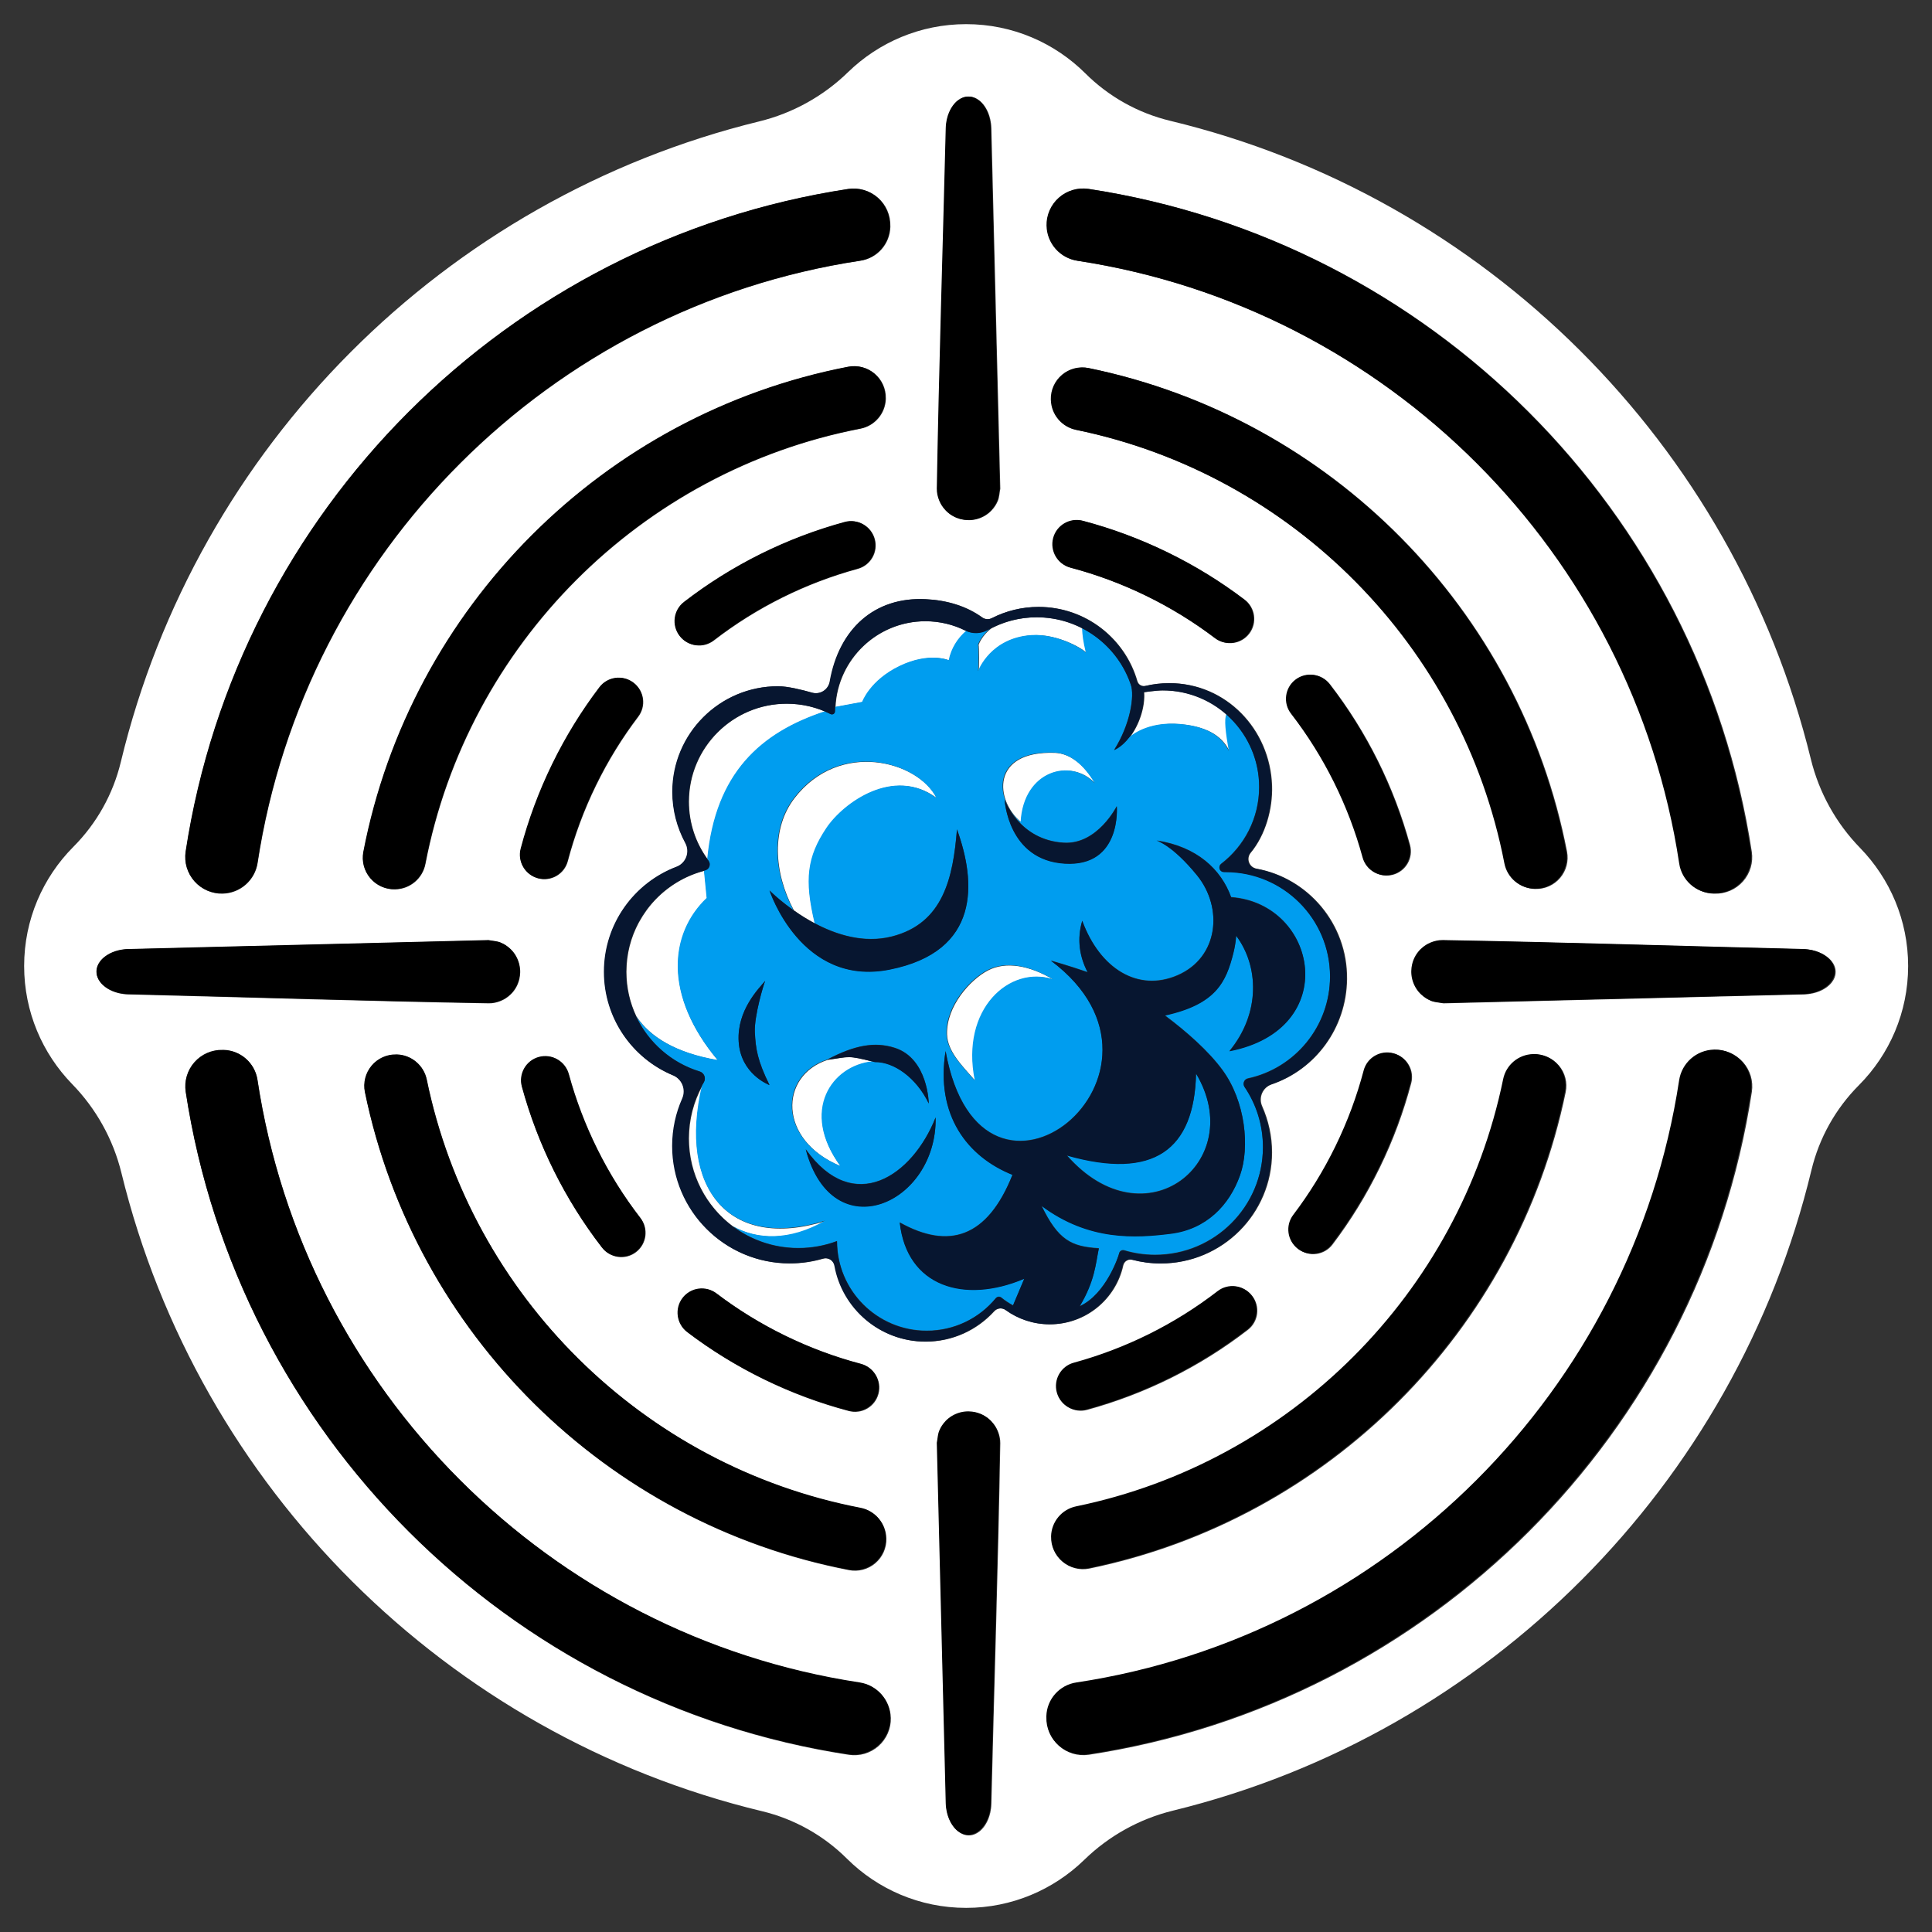 <?xml version="1.0" encoding="UTF-8" standalone="no"?>
<!DOCTYPE svg PUBLIC "-//W3C//DTD SVG 1.1//EN" "http://www.w3.org/Graphics/SVG/1.1/DTD/svg11.dtd">
<svg width="100%" height="100%" viewBox="0 0 1000 1000" version="1.1" xmlns="http://www.w3.org/2000/svg" xmlns:xlink="http://www.w3.org/1999/xlink" xml:space="preserve" xmlns:serif="http://www.serif.com/" style="fill-rule:evenodd;clip-rule:evenodd;stroke-linejoin:round;stroke-miterlimit:2;">
    <rect x="0" y="0" width="1000" height="1000" fill="#333333" stroke="none"/>
    <g transform="matrix(0.949,0,0,0.972,31.405,1.401)">
        <path d="M33.132,623.144C28.655,605.292 19.357,588.939 6.204,575.788C-9.949,559.535 -19.924,537.38 -19.924,512.969C-19.924,488.235 -9.684,465.817 6.881,449.54C19.614,437.082 28.582,421.439 32.801,404.329C74.16,236.507 209.31,104.188 380.991,63.213C399.278,58.843 416.031,49.765 429.502,36.926C446.151,21.157 468.846,11.419 493.852,11.419C519.189,11.419 542.153,21.416 558.828,37.586C571.589,50.016 587.614,58.771 605.14,62.89C777.054,103.265 912.598,235.198 954.572,402.794C959.049,420.646 968.348,437 981.5,450.151C997.653,466.403 1007.63,488.558 1007.63,512.969C1007.63,537.703 997.388,560.121 980.823,576.399C968.091,588.857 959.122,604.5 954.903,621.609C913.544,789.432 778.394,921.75 606.713,962.726C588.426,967.096 571.674,976.173 558.202,989.012C541.553,1004.78 518.858,1014.52 493.852,1014.52C468.515,1014.52 445.551,1004.52 428.876,988.352C416.115,975.922 400.09,967.167 382.564,963.048C210.65,922.674 75.106,790.74 33.132,623.144ZM182.456,472.184C182.506,472.183 182.556,472.182 182.606,472.165C190.66,471.97 197.483,466.315 198.986,458.589C222.077,341.704 316.481,249.485 436.185,226.868C444.111,225.392 449.905,218.714 450.093,210.84C450.094,210.791 450.095,210.742 450.076,210.692C450.196,205.647 447.972,200.819 444.025,197.559C440.078,194.299 434.833,192.958 429.755,193.909C296.238,219.098 190.934,321.965 165.213,452.338C164.241,457.303 165.623,462.431 168.973,466.286C172.322,470.142 177.279,472.31 182.456,472.184ZM276.631,457.149C280.322,443.508 285.424,430.019 291.998,416.861C298.572,403.703 306.319,391.473 315.059,380.236C319.468,374.567 318.333,366.47 312.525,362.166C306.718,357.862 298.424,358.97 294.015,364.639C284.252,377.193 275.595,390.854 268.25,405.554C260.906,420.254 255.208,435.324 251.085,450.563C249.224,457.445 253.435,464.508 260.485,466.325C267.534,468.143 274.769,464.031 276.631,457.149ZM495.325,50C494.534,50 490.431,50 486.82,54.925C486.228,55.732 483.209,59.85 483.033,66.765C481.406,130.784 479.288,194.792 478.151,258.821C478.112,261.031 478.636,263.278 479.506,265.318C479.904,266.251 482.196,271.625 488.657,274.251C489.642,274.651 495.325,276.961 501.994,274.251C508.454,271.625 510.746,266.251 511.144,265.318C512.014,263.278 512.048,260.987 512.499,258.821L507.617,66.753C507.408,59.803 504.422,55.731 503.831,54.925C500.22,50 496.116,50 495.325,50ZM450.366,817.854C450.365,817.805 450.364,817.757 450.347,817.708C450.147,809.846 444.354,803.185 436.439,801.717C317.874,779.406 224.08,688.831 199.753,573.605C198.16,565.962 191.363,560.41 183.375,560.228C183.325,560.226 183.275,560.225 183.224,560.244C178.018,560.125 173.041,562.328 169.702,566.228C166.363,570.129 165.026,575.302 166.071,580.281C193.169,708.802 297.791,809.833 430.036,834.686C435.122,835.635 440.375,834.286 444.324,831.016C448.274,827.747 450.495,822.908 450.366,817.854ZM88.431,474.462L88.432,474.444C98.014,474.212 106.038,467.288 107.451,458.033C133.209,292.969 267.061,162.399 436.2,137.416C445.397,136.087 452.287,128.503 452.54,119.431C452.544,119.27 452.549,119.109 452.53,118.947C452.69,113.206 450.237,107.691 445.832,103.885C441.426,100.079 435.52,98.372 429.702,99.225C243.731,126.941 96.61,270.597 68.249,452.156C67.378,457.833 69.123,463.597 73.016,467.899C76.909,472.202 82.552,474.604 88.431,474.462ZM436.671,725.021C422.698,721.418 408.88,716.438 395.401,710.02C381.922,703.602 369.394,696.039 357.883,687.508C352.076,683.204 343.782,684.312 339.373,689.981C334.964,695.65 336.099,703.747 341.906,708.051C354.766,717.582 368.76,726.033 383.819,733.203C398.877,740.372 414.314,745.934 429.925,749.959C436.974,751.776 444.209,747.665 446.071,740.783C447.933,733.901 443.721,726.838 436.671,725.021ZM803.68,560.043C803.63,560.044 803.58,560.046 803.53,560.062C795.555,560.255 788.776,565.804 787.19,573.436C763.162,687.517 671.059,777.469 554.215,800.97C546.386,802.524 540.699,809.158 540.511,816.956C540.51,817.005 540.509,817.054 540.527,817.103C540.405,822.185 542.662,827.044 546.657,830.304C550.653,833.564 555.953,834.869 561.054,833.85C691.378,807.672 794.112,707.338 820.881,580.095C821.924,575.106 820.581,569.925 817.233,566.021C813.884,562.117 808.895,559.917 803.68,560.043ZM671.431,378.716C689.545,401.604 702.76,427.698 710.489,455.323C712.41,462.189 719.68,466.241 726.714,464.366C733.747,462.49 737.898,455.393 735.977,448.527C727.342,417.666 712.576,388.517 692.34,362.947C687.882,357.314 679.579,356.274 673.809,360.626C668.039,364.977 666.973,373.083 671.431,378.716ZM452.793,913.323C452.793,913.322 452.793,913.322 452.775,913.321C452.537,903.965 445.441,896.131 435.958,894.754C266.803,869.647 132.989,738.939 107.408,573.768C106.048,564.789 98.277,558.061 88.983,557.815C88.818,557.81 88.653,557.806 88.488,557.824C82.607,557.668 76.958,560.062 73.059,564.363C69.16,568.663 67.412,574.428 68.285,580.107C96.664,761.715 243.89,905.381 429.949,933.025C435.764,933.873 441.666,932.169 446.073,928.369C450.479,924.569 452.939,919.061 452.793,913.323ZM631.378,686.322C607.932,704.005 581.202,716.905 552.903,724.451C545.87,726.326 541.719,733.423 543.64,740.289C545.561,747.156 552.832,751.208 559.865,749.332C591.479,740.903 621.338,726.488 647.531,706.733C653.301,702.382 654.367,694.276 649.909,688.643C645.451,683.011 637.148,681.971 631.378,686.322ZM316.273,647.222C298.159,624.334 284.945,598.24 277.215,570.615C275.294,563.749 268.024,559.697 260.99,561.573C253.957,563.448 249.806,570.545 251.727,577.411C260.362,608.272 275.129,637.422 295.364,662.991C299.822,668.624 308.125,669.664 313.895,665.312C319.665,660.961 320.731,652.855 316.273,647.222ZM538.015,118.89C538.015,118.891 538.015,118.892 538.033,118.892C538.271,128.245 545.362,136.078 554.842,137.458C723.951,162.624 857.708,293.339 883.252,458.496C884.611,467.477 892.382,474.207 901.678,474.453C901.843,474.457 902.008,474.462 902.174,474.444C908.053,474.599 913.702,472.206 917.6,467.906C921.499,463.607 923.248,457.843 922.376,452.165C894.037,270.573 746.875,126.899 560.867,99.19C555.051,98.338 549.146,100.041 544.738,103.842C540.33,107.642 537.869,113.151 538.015,118.89ZM968.107,516.096C968.107,515.323 968.107,511.317 963.062,507.793C962.236,507.215 958.017,504.268 950.933,504.096C885.354,502.507 819.785,500.441 754.196,499.33C751.932,499.292 749.63,499.804 747.54,500.653C746.584,501.042 741.079,503.279 738.389,509.586C737.979,510.548 735.613,516.096 738.389,522.605C741.079,528.912 746.584,531.15 747.54,531.538C749.63,532.388 751.977,532.421 754.196,532.861L950.946,528.095C958.065,527.891 962.236,524.976 963.062,524.399C968.107,520.874 968.107,516.868 968.107,516.096ZM540.367,211.413C540.368,211.462 540.369,211.512 540.386,211.56C540.584,219.345 546.268,225.963 554.086,227.511C672.112,251.211 764.921,342.696 787.849,458.384C789.361,466.12 796.201,471.776 804.266,471.96C804.316,471.962 804.366,471.963 804.417,471.944C809.586,472.062 814.532,469.891 817.871,466.038C821.211,462.185 822.586,457.064 821.611,452.107C796.075,323.07 692.552,221.024 560.908,194.622C555.797,193.604 550.49,194.915 546.491,198.184C542.492,201.453 540.237,206.323 540.367,211.413ZM551.033,300.917C565.007,304.52 578.824,309.501 592.303,315.918C605.782,322.336 618.309,329.899 629.821,338.43C635.628,342.734 643.922,341.626 648.331,335.957C652.74,330.288 651.604,322.191 645.797,317.887C632.937,308.356 618.944,299.905 603.886,292.736C588.827,285.566 573.39,280.004 557.78,275.98C550.73,274.162 543.495,278.274 541.633,285.155C539.771,292.037 543.983,299.1 551.033,300.917ZM19.597,516.094C19.597,516.866 19.597,520.872 24.642,524.397C25.469,524.974 29.687,527.922 36.771,528.093C102.35,529.682 167.919,531.749 233.508,532.859C235.772,532.897 238.074,532.386 240.164,531.536C241.12,531.148 246.625,528.91 249.315,522.603C249.725,521.642 252.091,516.094 249.315,509.584C246.625,503.277 241.12,501.04 240.164,500.651C238.074,499.802 235.727,499.769 233.508,499.328L36.758,504.094C29.639,504.299 25.468,507.214 24.642,507.791C19.597,511.315 19.597,515.321 19.597,516.094ZM711.073,568.789C707.382,582.43 702.281,595.919 695.707,609.077C689.132,622.236 681.385,634.465 672.645,645.703C668.236,651.372 669.372,659.468 675.179,663.772C680.986,668.076 689.28,666.968 693.689,661.299C703.453,648.745 712.11,635.084 719.454,620.384C726.798,605.684 732.496,590.615 736.619,575.375C738.481,568.494 734.269,561.431 727.219,559.613C720.17,557.796 712.935,561.907 711.073,568.789ZM495.323,975.938C496.114,975.938 500.218,975.938 503.829,971.014C504.42,970.207 507.44,966.089 507.615,959.173C509.243,895.155 511.36,831.146 512.497,767.117C512.536,764.908 512.012,762.661 511.142,760.62C510.744,759.687 508.452,754.313 501.992,751.687C501.007,751.287 495.323,748.977 488.655,751.687C482.194,754.313 479.902,759.687 479.504,760.62C478.634,762.661 478.6,764.952 478.149,767.117L483.031,959.185C483.241,966.135 486.227,970.207 486.818,971.014C490.428,975.938 494.532,975.938 495.323,975.938ZM356.326,339.616C379.772,321.933 406.502,309.033 434.801,301.488C441.834,299.612 445.985,292.515 444.064,285.649C442.143,278.783 434.873,274.731 427.839,276.606C396.226,285.036 366.366,299.451 340.173,319.205C334.403,323.556 333.337,331.662 337.795,337.295C342.253,342.928 350.556,343.968 356.326,339.616ZM339.26,583.589C335.741,591.326 333.784,599.888 333.784,608.893C333.784,643.369 362.456,671.359 397.773,671.359C404.067,671.359 410.15,670.47 415.902,668.83C417.285,668.417 418.784,668.604 420.015,669.345C421.246,670.085 422.092,671.308 422.335,672.7C426.61,695.61 447.177,713.003 471.873,713.003C486.648,713.003 499.945,706.777 509.186,696.891C510.878,695.048 513.732,694.774 515.759,696.261C522.481,700.99 530.73,703.778 539.641,703.778C559.181,703.778 575.539,690.374 579.569,672.476C579.802,671.386 580.486,670.438 581.46,669.857C582.433,669.276 583.608,669.113 584.709,669.407C589.65,670.68 594.838,671.359 600.187,671.359C633.603,671.359 660.732,644.875 660.732,612.254C660.732,603.497 658.777,595.182 655.359,587.664C654.331,585.449 654.312,582.913 655.308,580.684C656.304,578.456 658.222,576.744 660.585,575.975C684.449,568.046 701.318,545.968 701.636,520.005C702,490.279 680.073,466.012 652.297,461.127C650.425,460.809 648.867,459.543 648.207,457.804C647.547,456.064 647.884,454.114 649.091,452.682C657.063,443.326 661.163,429.486 660.732,416.95C659.698,386.819 635.659,362.326 604.776,362.326C600.296,362.326 595.938,362.841 591.76,363.809C589.805,364.28 587.821,363.148 587.283,361.254C580.563,338.444 559.014,321.737 533.498,321.737C524.34,321.737 515.692,323.889 508.055,327.698C506.323,328.588 504.223,328.431 502.649,327.296C493.984,321.208 483.341,318.162 471.873,317.621C444.007,316.306 424.665,333.432 419.639,361.479C419.27,363.543 418.036,365.364 416.234,366.503C414.432,367.642 412.225,367.996 410.144,367.48C404.262,365.835 396.571,364.009 391.415,364.009C359.608,364.009 333.784,389.217 333.784,420.268C333.784,430.128 336.389,439.4 340.872,447.51C342.148,449.782 342.351,452.482 341.429,454.911C340.506,457.34 338.55,459.259 336.065,460.17C312.962,468.743 296.525,490.572 296.525,516.118C296.525,540.945 312.05,562.261 334.166,571.228C336.54,572.185 338.418,574.036 339.377,576.362C340.335,578.688 340.294,581.293 339.26,583.589ZM559.482,346.281C558.535,344.623 544.181,335.882 529.641,336.873C507.758,338.365 500.998,355.078 500.655,356.085C500.998,355.078 500.949,342.573 500.655,341.992C500.862,341.383 502.484,337.028 507.654,333.131C515.105,329.372 523.56,327.252 532.518,327.252C541.478,327.252 549.943,329.37 557.406,333.123C557.673,337.333 557.83,339.353 559.482,346.281ZM559.482,346.281C559.527,346.358 559.542,346.42 559.526,346.465L559.482,346.281ZM494.141,334.596C489.474,338.555 486.003,343.786 484.636,350.251C484.636,350.251 474.019,345.681 457.805,353.299C441.591,360.918 437.397,372.447 437.397,372.447L422.623,375.116L422.622,375.01C423.909,349.609 445.443,329.371 471.78,329.371C479.651,329.371 487.093,331.178 493.694,334.391C493.842,334.462 493.991,334.531 494.141,334.596ZM494.141,334.596C497.903,336.237 502.25,336.053 505.861,334.078C502.254,336.061 497.903,336.237 494.141,334.596ZM315.317,489.872C316.679,487.473 318.183,485.162 319.805,482.969C327.387,473.006 338.301,465.598 350.931,462.324L351.081,462.311L352.561,476.901C332.148,495.849 328.944,528.712 358.497,563.197C335.368,559.337 321.403,550.636 314.055,539.877C310.552,532.664 308.592,524.601 308.592,516.095C308.592,506.615 311.026,497.686 315.317,489.872ZM349.962,576.881C336.984,631.137 364.227,664.786 417.112,648.81C397.853,659.588 380.095,659.003 366.668,651.619C352.113,640.941 342.691,623.945 342.691,604.819C342.691,594.704 345.326,585.185 349.962,576.881ZM633.278,458.651C645.877,449.216 654.028,434.388 654.028,417.705C654.028,434.388 645.889,449.231 633.278,458.651ZM636.142,379.056C634.896,381.776 635.696,388.52 637.473,398.478C634.587,392.949 629.165,386.664 614.063,384.573C595.111,381.949 585.132,389.513 582.896,391.483C588.284,384.786 591.587,374.964 590.983,367.147C590.983,367.147 597.731,366.173 601.24,366.173C614.616,366.173 626.836,371.04 636.142,379.056ZM417.06,377.461C381.926,388.766 357.326,410.35 352.886,456.089C346.472,447.491 342.691,436.906 342.691,425.466C342.691,396.675 366.635,373.301 396.128,373.301C403.555,373.301 410.63,374.783 417.06,377.461ZM418.373,562.96C430.404,561.377 428.905,560.4 443.117,563.901C420.83,566.047 403.451,590.241 425.471,619.64C390.938,605.572 392.056,571.223 418.373,562.96ZM541.489,520.195C517.967,512.665 490.948,535.858 498.887,574.125C491.765,566.12 483.718,558.598 483.446,549.363C483.004,534.414 496.149,520.173 505.823,515.312C515.497,510.45 528.239,512.555 541.489,520.195ZM411.473,490.311C407.171,488.084 403.267,485.651 399.902,483.327C388.655,462.725 387.768,439.403 400.277,423.568C424.906,392.39 467.702,403.851 477.881,423.568C454.47,406.62 427.01,426.31 417.918,439.558C407.315,455.009 405.804,467.095 411.473,490.311ZM564.338,415.817C551.432,402.136 525.41,408.837 523.892,436.43C509.597,424.857 507.147,398.286 542.256,399.462C550.625,399.742 558.375,405.827 564.338,415.817ZM902.229,557.656C902.228,557.656 902.228,557.656 902.228,557.674C892.644,557.906 884.619,564.831 883.208,574.088C857.468,739.238 723.523,869.872 554.282,894.798C545.081,896.123 538.186,903.71 537.934,912.786C537.929,912.947 537.925,913.108 537.944,913.27C537.784,919.009 540.236,924.523 544.64,928.328C549.043,932.134 554.947,933.841 560.763,932.992C746.846,905.339 894.069,761.613 922.411,579.958C923.281,574.281 921.536,568.519 917.643,564.217C913.75,559.915 908.107,557.513 902.229,557.656Z" style="fill:white;"/>
    </g>
    <g id="Target" transform="matrix(1.203,0,0,1.203,-220.628,-38.481)">
        <path d="M353.304,414.533C349.223,414.634 345.314,412.883 342.673,409.769C340.032,406.655 338.942,402.513 339.709,398.502C359.989,293.198 443.021,210.111 548.299,189.765C552.303,188.997 556.439,190.08 559.551,192.713C562.663,195.346 564.417,199.246 564.322,203.321C564.337,203.361 564.336,203.401 564.335,203.44C564.187,209.8 559.619,215.194 553.369,216.387C458.983,234.654 384.545,309.142 366.339,403.552C365.153,409.792 359.773,414.36 353.423,414.517C353.384,414.531 353.344,414.532 353.304,414.533ZM635.516,203.904C635.414,199.792 637.192,195.858 640.345,193.218C643.498,190.577 647.683,189.518 651.712,190.341C755.513,211.666 837.141,294.091 857.276,398.316C858.045,402.32 856.961,406.456 854.327,409.568C851.694,412.681 847.794,414.434 843.718,414.339C843.679,414.354 843.639,414.353 843.6,414.352C837.24,414.203 831.847,409.635 830.655,403.386C812.576,309.943 739.397,236.048 646.333,216.906C640.169,215.656 635.687,210.31 635.531,204.022C635.518,203.983 635.517,203.943 635.516,203.904ZM843.138,485.498C847.249,485.396 851.183,487.173 853.824,490.327C856.464,493.48 857.523,497.665 856.7,501.694C835.593,604.471 754.588,685.512 651.828,706.656C647.805,707.48 643.627,706.426 640.476,703.793C637.325,701.16 635.546,697.234 635.643,693.13C635.628,693.09 635.629,693.05 635.63,693.011C635.778,686.713 640.262,681.354 646.435,680.098C738.566,661.117 811.189,588.461 830.135,496.316C831.386,490.151 836.731,485.669 843.019,485.513C843.059,485.5 843.098,485.499 843.138,485.498ZM564.551,693.737C564.652,697.818 562.901,701.727 559.787,704.368C556.673,707.009 552.531,708.098 548.52,707.332C444.245,687.258 361.752,605.653 340.385,501.845C339.561,497.822 340.615,493.644 343.248,490.494C345.881,487.343 349.806,485.564 353.91,485.66C353.95,485.645 353.99,485.646 354.029,485.647C360.328,485.794 365.687,490.278 366.943,496.452C386.125,589.522 460.081,662.681 553.569,680.702C559.81,681.888 564.378,687.268 564.535,693.618C564.549,693.658 564.55,693.697 564.551,693.737ZM279.166,416.372C274.53,416.488 270.081,414.547 267.011,411.072C263.942,407.596 262.566,402.941 263.253,398.356C285.616,251.707 401.62,135.674 548.257,113.287C552.845,112.598 557.502,113.977 560.975,117.051C564.449,120.125 566.383,124.58 566.257,129.217C566.272,129.348 566.268,129.478 566.265,129.608C566.065,136.935 560.632,143.061 553.381,144.135C420.015,164.314 314.474,269.778 294.163,403.103C293.049,410.578 286.723,416.171 279.167,416.358L279.166,416.372ZM633.662,129.171C633.546,124.535 635.487,120.086 638.963,117.016C642.439,113.946 647.094,112.571 651.68,113.258C798.347,135.64 914.383,251.687 936.729,398.363C937.416,402.949 936.037,407.605 932.963,411.077C929.889,414.55 925.435,416.483 920.799,416.358C920.669,416.372 920.539,416.369 920.409,416.365C913.079,416.167 906.951,410.731 905.88,403.477C885.738,270.077 780.271,164.496 646.929,144.168C639.455,143.054 633.863,136.727 633.676,129.172C633.662,129.172 633.662,129.172 633.662,129.171ZM920.843,483.57C925.478,483.455 929.927,485.394 932.996,488.869C936.066,492.344 937.442,496.998 936.756,501.584C914.409,648.309 798.324,764.399 651.598,786.735C647.012,787.421 642.357,786.042 638.885,782.968C635.413,779.895 633.48,775.441 633.605,770.806C633.59,770.675 633.594,770.545 633.597,770.415C633.796,763.084 639.233,756.956 646.488,755.885C779.934,735.752 885.549,630.237 905.845,496.842C906.958,489.365 913.285,483.772 920.842,483.584C920.842,483.57 920.842,483.57 920.843,483.57ZM566.464,770.848C566.579,775.483 564.64,779.931 561.165,783.001C557.691,786.071 553.037,787.447 548.452,786.762C401.745,764.433 285.658,648.392 263.281,501.704C262.593,497.117 263.971,492.46 267.046,488.987C270.12,485.514 274.574,483.58 279.211,483.706C279.342,483.691 279.472,483.695 279.602,483.698C286.93,483.897 293.057,489.331 294.129,496.584C314.3,629.995 419.812,735.571 553.19,755.85C560.668,756.962 566.262,763.29 566.45,770.847C566.464,770.847 566.464,770.848 566.464,770.848ZM643.926,276.198C638.367,274.73 635.047,269.025 636.515,263.466C637.983,257.908 643.687,254.587 649.246,256.055C661.555,259.306 673.727,263.798 685.6,269.589C697.473,275.38 708.507,282.206 718.647,289.904C723.226,293.381 724.122,299.921 720.645,304.5C717.169,309.079 710.629,309.974 706.05,306.497C696.973,299.606 687.096,293.498 676.467,288.314C665.839,283.13 654.944,279.108 643.926,276.198ZM738.86,339.037C735.345,334.487 736.185,327.94 740.734,324.425C745.284,320.91 751.831,321.75 755.346,326.3C771.302,346.953 782.945,370.497 789.754,395.424C791.269,400.97 787.996,406.703 782.45,408.218C776.904,409.732 771.171,406.46 769.657,400.914C763.562,378.601 753.142,357.524 738.86,339.037ZM770.117,492.562C771.585,487.004 777.29,483.683 782.848,485.151C788.407,486.619 791.728,492.323 790.26,497.882C787.009,510.191 782.517,522.363 776.726,534.236C770.934,546.11 764.108,557.144 756.41,567.284C752.934,571.863 746.394,572.758 741.815,569.282C737.236,565.805 736.341,559.266 739.817,554.687C746.708,545.61 752.817,535.732 758.001,525.104C763.184,514.476 767.207,503.58 770.117,492.562ZM707.278,587.496C711.828,583.981 718.375,584.821 721.89,589.371C725.404,593.92 724.564,600.467 720.015,603.982C699.362,619.938 675.817,631.582 650.89,638.39C645.344,639.905 639.612,636.632 638.097,631.086C636.582,625.54 639.855,619.808 645.401,618.293C667.714,612.198 688.791,601.778 707.278,587.496ZM553.752,618.753C559.311,620.221 562.632,625.926 561.164,631.485C559.696,637.043 553.991,640.364 548.433,638.896C536.124,635.645 523.952,631.153 512.078,625.362C500.205,619.571 489.171,612.745 479.031,605.046C474.452,601.57 473.556,595.03 477.033,590.451C480.509,585.872 487.049,584.977 491.628,588.453C500.705,595.344 510.583,601.453 521.211,606.637C531.839,611.821 542.734,615.843 553.752,618.753ZM458.819,555.914C462.334,560.464 461.494,567.011 456.944,570.526C452.395,574.041 445.847,573.201 442.332,568.651C426.377,547.998 414.733,524.454 407.925,499.527C406.41,493.981 409.683,488.248 415.229,486.733C420.775,485.219 426.507,488.491 428.022,494.037C434.116,516.35 444.536,537.427 458.819,555.914ZM427.561,402.389C426.093,407.947 420.389,411.268 414.83,409.8C409.272,408.332 405.951,402.627 407.419,397.069C410.67,384.76 415.162,372.588 420.953,360.715C426.744,348.841 433.57,337.807 441.268,327.667C444.745,323.088 451.285,322.193 455.864,325.669C460.443,329.145 461.338,335.685 457.862,340.264C450.97,349.341 444.862,359.219 439.678,369.847C434.494,380.475 430.471,391.37 427.561,402.389ZM490.401,307.455C485.851,310.97 479.304,310.13 475.789,305.58C472.274,301.031 473.114,294.484 477.664,290.969C498.317,275.013 521.861,263.369 546.788,256.561C552.334,255.046 558.067,258.319 559.581,263.865C561.096,269.411 557.823,275.143 552.277,276.658C529.964,282.753 508.888,293.173 490.401,307.455ZM600.001,73.527C600.625,73.527 603.86,73.527 606.707,77.505C607.173,78.156 609.528,81.445 609.693,87.059L613.542,242.196C613.187,243.945 613.16,245.795 612.474,247.443C612.16,248.197 610.353,252.538 605.259,254.659C600.001,256.848 595.519,254.982 594.743,254.659C589.649,252.538 587.841,248.197 587.528,247.443C586.841,245.795 586.428,243.98 586.459,242.196C587.356,190.478 589.025,138.778 590.308,87.069C590.447,81.483 592.828,78.157 593.294,77.505C596.141,73.527 599.377,73.527 600.001,73.527ZM224.891,449.999C224.891,449.375 224.891,446.14 228.869,443.293C229.52,442.827 232.809,440.472 238.423,440.307L393.559,436.458C395.309,436.813 397.159,436.84 398.807,437.526C399.561,437.84 403.901,439.647 406.022,444.741C408.212,449.999 406.346,454.481 406.022,455.257C403.901,460.351 399.561,462.159 398.807,462.472C397.159,463.159 395.344,463.572 393.559,463.541C341.842,462.644 290.141,460.975 238.433,459.692C232.847,459.553 229.521,457.172 228.869,456.706C224.891,453.859 224.891,450.623 224.891,449.999ZM599.999,821.424C599.375,821.424 596.14,821.424 593.293,817.446C592.827,816.795 590.472,813.505 590.307,807.892L586.458,652.755C586.813,651.006 586.84,649.156 587.526,647.507C587.84,646.754 589.647,642.413 594.741,640.292C599.999,638.103 604.481,639.969 605.257,640.292C610.351,642.413 612.159,646.754 612.472,647.507C613.159,649.156 613.572,650.97 613.541,652.755C612.644,704.472 610.975,756.173 609.692,807.882C609.553,813.468 607.172,816.794 606.706,817.446C603.859,821.424 600.623,821.424 599.999,821.424ZM972.788,450.001C972.788,450.625 972.788,453.86 968.81,456.707C968.159,457.173 964.869,459.528 959.256,459.693L804.119,463.542C802.37,463.187 800.519,463.16 798.871,462.474C798.118,462.16 793.777,460.353 791.656,455.259C789.467,450.001 791.333,445.519 791.656,444.743C793.777,439.649 798.118,437.841 798.871,437.528C800.519,436.841 802.334,436.428 804.119,436.459C855.836,437.356 907.537,439.025 959.246,440.308C964.832,440.447 968.158,442.828 968.81,443.294C972.788,446.141 972.788,449.377 972.788,450.001Z"/>
    </g>
    <g id="Fill" transform="matrix(1.203,0,0,1.203,-220.628,-38.481)">
        <path d="M485.382,499.098C485.652,498.604 485.925,498.113 486.215,497.633C486.724,496.79 486.826,495.763 486.474,494.843C486.122,493.924 485.361,493.226 484.419,492.94C472.312,489.267 462.419,480.493 457.07,469.209C462.864,477.899 473.875,484.928 492.112,488.046C468.81,460.191 471.337,433.647 487.431,418.342L486.265,406.558L486.146,406.568C486.34,406.517 486.535,406.465 486.731,406.417C487.606,406.203 488.317,405.565 488.613,404.713C488.908,403.861 488.743,402.922 488.191,402.209C488.019,401.987 487.853,401.76 487.688,401.532C491.189,364.588 510.586,347.154 538.289,338.023C539.112,338.374 539.923,338.746 540.716,339.151C541.122,339.359 541.605,339.344 541.995,339.107C542.384,338.87 542.622,338.447 542.622,337.992C542.627,337.991 542.627,337.99 542.627,337.989C542.627,337.336 542.643,336.688 542.675,336.043L542.675,336.129L554.324,333.973C554.324,333.973 557.632,324.661 570.416,318.507C583.201,312.354 591.573,316.045 591.573,316.045C592.65,310.823 595.387,306.598 599.067,303.401C602.033,304.726 605.464,304.583 608.309,302.982C608.775,302.72 609.246,302.464 609.722,302.217C605.645,305.364 604.367,308.883 604.203,309.374C604.435,309.844 604.474,319.944 604.203,320.757C604.474,319.944 609.804,306.444 627.059,305.24C638.523,304.439 649.841,311.499 650.589,312.838L650.623,312.987C650.635,312.951 650.623,312.901 650.589,312.838C649.286,307.243 649.162,305.611 648.951,302.211C658.786,307.278 666.411,316.033 669.958,326.653C671.499,331.266 669.808,343.434 662.722,354.62C665.062,353.561 667.21,351.691 669.05,349.349C670.813,347.757 678.682,341.648 693.625,343.768C705.533,345.457 709.808,350.533 712.084,354.999C710.682,346.955 710.052,341.508 711.035,339.312C719.68,346.941 725.137,358.103 725.137,370.529C725.137,384.004 718.71,395.981 708.776,403.602C708.114,404.11 707.853,404.986 708.127,405.774C708.401,406.563 709.149,407.065 709.983,407.076C710.226,407.08 710.468,407.084 710.711,407.084C735.51,407.084 755.644,427.218 755.644,452.017C755.644,473.514 740.537,491.614 720.33,495.915C719.561,496.079 718.921,496.611 718.63,497.342C718.339,498.073 718.44,498.898 718.886,499.546C723.934,506.903 726.792,515.853 726.792,525.438C726.792,551.036 706.01,571.818 680.412,571.818C675.792,571.818 671.325,571.157 667.118,569.882C666.641,569.737 666.125,569.802 665.701,570.066C665.278,570.329 664.99,570.762 664.91,571.254C664.753,572.17 659.345,588.707 647.977,593.917C654.507,582.96 654.812,575.731 656.195,569C644.42,568.284 638.743,565.577 631.544,550.703C651.869,565.871 671.977,564.578 687.155,562.672C702.333,560.766 712.321,550.565 716.948,537.506C721.217,525.454 719.25,505.763 709.375,492.303C703.345,484.084 693.956,475.811 684.58,468.798C706.655,463.967 710.965,454.322 714.075,441.817C714.675,439.401 715.07,436.946 715.252,434.488C725.002,447.483 725.827,467.769 712.357,484.149C760.787,474.728 750.386,420.703 713.087,417.927C708.797,405.978 698.365,396.163 680.988,393.546C680.988,393.546 687.671,395.327 698.37,408.449C709.701,422.346 707.845,443.853 689.978,451.557C673.038,458.861 656.622,448.742 649.032,428.092C646.625,436.11 647.945,443.741 651.364,450.211C643.366,447.449 635.568,445.234 635.568,445.234C699.817,493.319 605.698,569.771 590.246,484.149C585.868,511.717 599.574,529.564 619.049,537.361C608.209,564.627 591.555,569.605 570.55,557.904C573.59,585.494 598.36,593.001 624.131,582.047L619.276,593.567C617.513,592.624 615.843,591.526 614.31,590.266C613.949,589.969 613.487,589.824 613.021,589.87C612.556,589.916 612.131,590.148 611.834,590.51C604.807,599.094 594.069,604.496 582.12,604.496C560.831,604.496 543.547,587.213 543.547,565.924L543.547,565.906C538.371,567.856 532.763,568.923 526.908,568.923C516.274,568.923 506.456,565.403 498.555,559.466C509.143,565.429 523.144,565.902 538.33,557.196C496.63,570.1 475.149,542.922 485.382,499.098ZM458.065,428.819C459.11,426.87 460.294,425.008 461.604,423.244C460.325,425.015 459.139,426.881 458.065,428.819ZM642.435,529.025C679.913,539.65 697.276,526.533 698.007,493.784C720.514,531.389 676.179,567.475 642.435,529.025ZM530.102,526.44C541.649,569.825 586.666,549.926 585.967,512.699C576.012,537.874 550.682,555.297 530.102,526.44ZM512.641,453.96C509.961,457.141 500.435,466.575 501.225,480.01C502.05,494.046 514.138,498.58 514.496,498.777C509.308,488.275 508.511,483.135 508.185,475.929C507.875,469.079 512.014,455.22 512.641,453.96ZM533.884,429.174C529.414,410.422 530.605,400.66 538.965,388.18C546.135,377.479 567.787,361.576 586.246,375.265C578.22,359.339 544.476,350.081 525.055,375.265C515.193,388.055 515.891,406.892 524.76,423.533C518.417,419.048 514.496,415.069 514.496,415.069C514.496,415.069 528.035,456.694 566.209,449.067C605.451,441.226 603.334,411.357 595.127,388.756C593.471,409.579 589.234,429.25 567.121,434.868C555.185,437.901 543.318,434.179 533.884,429.174ZM615.626,375.952C615.626,375.952 616.938,402.019 641.515,403.467C666.092,404.915 663.879,378.795 663.879,378.795C663.879,378.795 655.571,395.373 641.108,394.521C621.712,393.378 615.626,375.952 615.626,375.952ZM539.324,487.854C518.574,494.528 517.692,522.272 544.921,533.635C527.558,509.889 541.261,490.348 558.835,488.614C559.152,488.694 559.479,488.777 559.816,488.863C568.002,488.732 577.674,495.56 583.017,506.682C583.017,506.682 582.731,487.302 568.332,482.761C559.807,480.072 551.104,481.567 539.316,487.855C539.319,487.855 539.322,487.854 539.324,487.854ZM654.417,369.004C649.715,360.935 643.605,356.02 637.006,355.794C609.322,354.844 611.254,376.306 622.526,385.653C623.722,363.366 644.241,357.953 654.417,369.004ZM636.401,453.312C625.953,447.141 615.906,445.441 608.278,449.367C600.65,453.294 590.286,464.797 590.634,476.872C590.849,484.331 597.194,490.406 602.809,496.872C596.55,465.964 617.853,447.23 636.401,453.312Z" style="fill:rgb(0,157,239);"/>
    </g>
    <g id="Shadows" transform="matrix(1.044,0.119,-0.119,1.044,294.084,-11.659)">
        <path d="M118.338,542.284C119.025,540.069 118.791,537.671 117.688,535.631C116.585,533.591 114.707,532.082 112.477,531.444C91.7,525.458 75.548,507.452 72.955,484.636C70.288,461.16 82.754,439.425 102.585,429.192C104.718,428.101 106.274,426.138 106.847,423.812C107.421,421.486 106.957,419.025 105.575,417.068C100.706,410.072 97.402,401.817 96.372,392.755C93.13,364.221 113.664,338.423 142.198,335.181C146.824,334.655 153.915,335.549 159.363,336.462C161.284,336.724 163.226,336.173 164.724,334.943C166.221,333.713 167.138,331.914 167.254,329.979C168.834,303.693 184.398,285.983 209.533,284.351C219.878,283.679 229.744,285.393 238.154,290.105C239.684,290.988 241.584,290.918 243.045,289.923C249.499,285.645 257.032,282.785 265.248,281.852C288.137,279.251 309.214,292.408 317.624,312.684C318.304,314.37 320.203,315.209 321.907,314.576C325.554,313.261 329.41,312.343 333.429,311.887C361.134,308.739 385.257,328.797 389.331,356.381C391.026,367.857 388.793,380.993 382.619,390.404C381.685,391.843 381.586,393.67 382.36,395.201C383.134,396.732 384.663,397.736 386.376,397.838C411.804,399.496 434.009,419.561 436.786,446.916C439.212,470.807 426.384,492.816 405.803,502.535C403.764,503.482 402.222,505.251 401.561,507.4C400.9,509.55 401.181,511.879 402.336,513.809C406.187,520.37 408.809,527.811 409.723,535.859C413.129,565.836 391.557,592.94 361.579,596.346C356.781,596.891 352.056,596.796 347.49,596.129C346.472,595.972 345.435,596.241 344.622,596.875C343.81,597.508 343.295,598.448 343.2,599.474C341.453,616.332 328.178,630.317 310.648,632.309C302.655,633.217 294.963,631.497 288.44,627.835C286.466,626.676 283.934,627.219 282.608,629.085C275.351,639.111 264.072,646.188 250.817,647.694C228.663,650.211 208.396,636.325 202.168,615.706C201.805,614.452 200.919,613.415 199.737,612.86C198.555,612.305 197.191,612.285 195.994,612.806C191.004,614.899 185.64,616.336 179.994,616.978C148.312,620.578 119.667,597.778 116.068,566.096C115.127,557.821 115.988,549.752 118.338,542.284ZM309.791,548.776C353.153,588.159 398.929,541.372 368.462,501.497C371.863,538.851 353.805,556.019 309.791,548.776ZM324.484,621.889C336.745,614.492 340.76,594.978 340.82,593.916C340.847,593.346 341.12,592.815 341.567,592.461C342.015,592.107 342.594,591.964 343.155,592.069C348.11,592.958 353.275,593.151 358.53,592.554C387.654,589.244 408.612,562.913 405.303,533.79C404.064,522.884 399.596,513.123 392.96,505.354C392.365,504.678 392.149,503.748 392.385,502.878C392.622,502.009 393.279,501.317 394.135,501.035C416.528,493.41 431.416,470.984 428.637,446.526C425.431,418.311 399.922,398.008 371.708,401.213C371.431,401.245 371.155,401.278 370.878,401.298C369.93,401.419 369.012,400.918 368.598,400.057C368.185,399.195 368.369,398.166 369.056,397.501C379.385,387.559 385.137,373.089 383.395,357.758C380.425,331.621 356.795,312.813 330.659,315.782C327.511,316.14 321.559,317.723 321.559,317.723C323.505,327.93 318.682,342.739 310.326,347.726C316.942,334.084 317.293,320.021 314.944,314.972C306.3,296.393 286.418,284.58 264.944,287.02C256.256,288.007 248.354,291.212 241.743,296.01C238.588,298.28 234.518,298.852 230.86,297.538C224.603,295.258 217.738,294.356 210.677,295.158C186.308,297.927 168.771,319.96 171.54,344.329C171.54,344.33 171.54,344.331 171.535,344.333C171.594,344.852 171.378,345.363 170.966,345.683C170.553,346.003 170.004,346.085 169.516,345.899C162.668,343.368 155.141,342.359 147.397,343.239C120.939,346.245 101.899,370.167 104.905,396.625C106.139,407.482 110.894,417.09 117.908,424.432C118.635,425.165 118.938,426.218 118.712,427.226C118.486,428.233 117.762,429.056 116.791,429.409C95.231,437.504 81.061,459.473 83.778,483.385C86.387,506.343 103.762,524.063 125.346,528.147C126.456,528.344 127.411,529.046 127.93,530.047C128.449,531.047 128.474,532.233 127.996,533.254C124.161,541.806 122.498,551.464 123.632,561.444C127.004,591.119 153.834,612.474 183.509,609.103C190.171,608.346 196.413,606.407 202.051,603.519L202.053,603.54C204.805,627.761 226.703,645.191 250.924,642.439C264.519,640.894 275.974,633.317 282.924,622.685C283.211,622.233 283.668,621.916 284.191,621.803C284.715,621.691 285.261,621.793 285.709,622.087C287.624,623.311 289.658,624.355 291.785,625.201L295.82,611.467C267.915,627.261 238.764,621.922 231.738,590.924C257.149,601.522 275.453,593.706 284.261,561.282C261.096,554.93 243.195,536.396 244.612,504.465C273.261,599.883 370.461,500.733 291.146,454.332C291.146,454.332 300.305,455.843 309.761,457.952C305.035,451.033 302.546,442.521 304.248,433.088C315.554,455.6 335.539,464.991 353.868,454.491C373.199,443.417 372.531,418.707 357.843,404.361C343.974,390.815 336.14,389.653 336.14,389.653C356.249,390.384 369.386,400.202 375.812,413.242C418.607,411.579 437.424,471.7 383.543,488.68C396.75,468.303 393.19,445.329 380.417,431.805C380.527,434.625 380.395,437.468 380.024,440.295C378.103,454.925 374.446,466.455 349.955,474.805C361.529,481.572 373.28,489.771 381.203,498.342C394.179,512.38 398.963,534.528 395.662,548.792C392.087,564.248 382.041,577.145 365.019,581.276C347.997,585.406 325.287,589.477 300.202,574.847C310.315,590.839 317.124,593.185 330.613,592.477C329.911,600.314 330.498,608.579 324.484,621.889ZM187.147,515.265C199.746,506.588 209.454,503.761 219.5,505.718C236.47,509.024 239.301,531.036 239.301,531.036C231.784,519.073 219.897,512.554 210.601,513.762C196.241,511.795 198.085,512.506 187.147,515.265ZM149.499,435.662C149.499,435.662 182.668,462.467 211.932,451.386C236.364,442.135 238.642,419.207 237.835,395.302C250.093,419.955 256.363,453.664 212.73,467.658C170.283,481.27 149.499,435.662 149.499,435.662ZM259.502,378.084C259.502,378.084 268.678,397.125 290.894,395.917C307.458,395.017 314.768,375.081 314.768,375.081C314.768,375.081 320.662,404.513 292.513,406.043C264.364,407.572 259.502,378.084 259.502,378.084ZM181.652,560.356C208.796,590.527 235.363,567.43 243.435,537.5C249.043,579.765 200.397,608.224 181.652,560.356ZM152.416,480.15C151.865,481.665 148.948,497.968 150.186,505.721C151.489,513.877 153.06,519.622 160.32,530.9C159.888,530.723 145.548,527.126 142.795,511.264C140.16,496.08 149.779,484.116 152.416,480.15Z" style="fill:rgb(7,22,48);"/>
    </g>
</svg>
